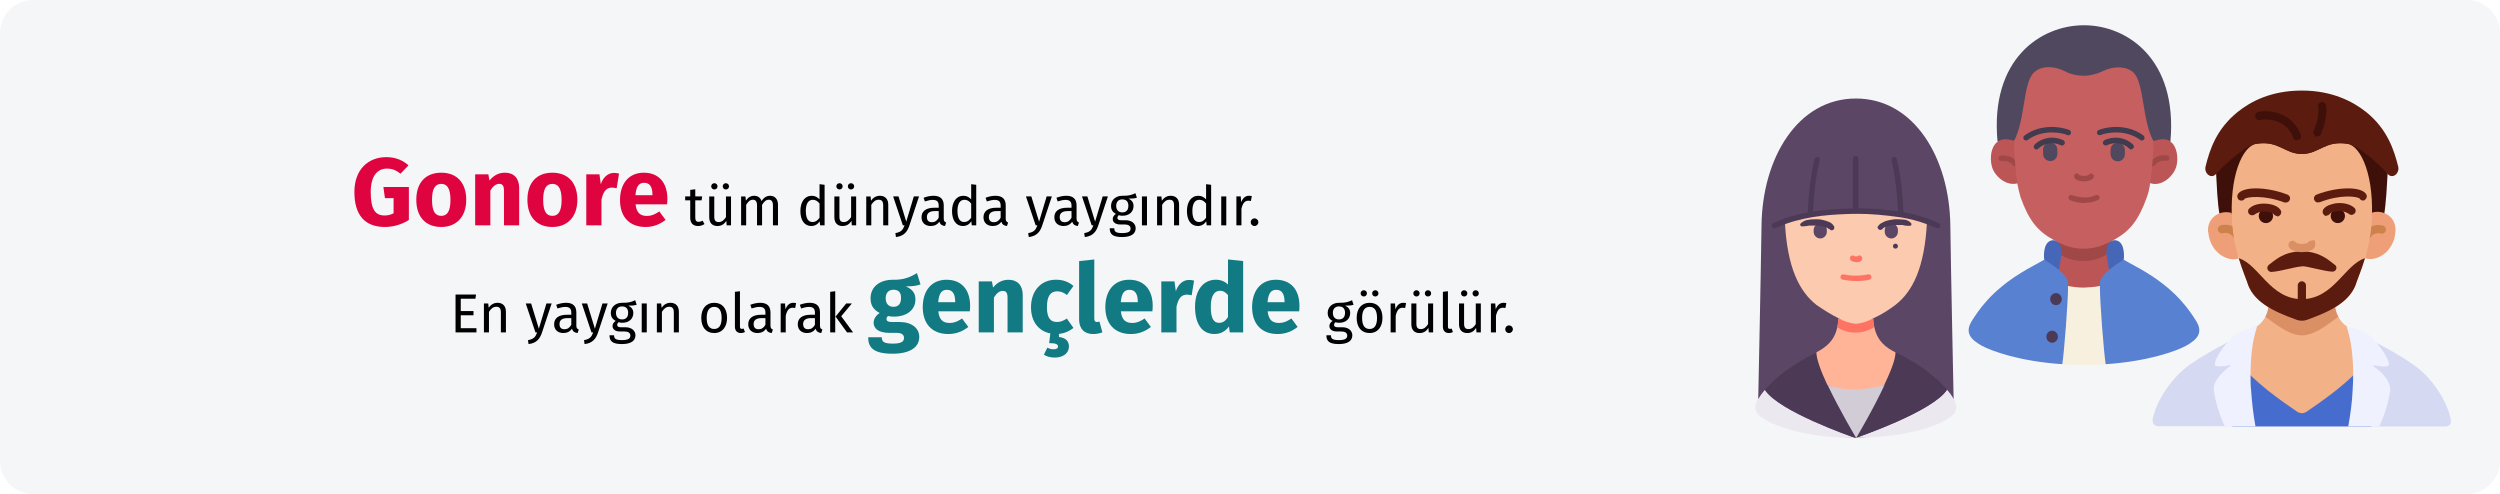 <?xml version="1.0" encoding="UTF-8"?>
<svg xmlns="http://www.w3.org/2000/svg" id="Ebene_1" version="1.1" viewBox="0 0 911 180">
  <defs>
    <style>
      .st0 {
        fill: #5c4666;
      }

      .st1 {
        fill: #f5f6f7;
        fill-rule: evenodd;
      }

      .st2 {
        fill: #5981d1;
      }

      .st3 {
        fill: #d6d9f2;
      }

      .st4 {
        fill: #466dce;
      }

      .st5 {
        fill: #ef9f78;
      }

      .st6 {
        fill: #f0f1ff;
      }

      .st7 {
        fill: #bc5555;
      }

      .st8 {
        fill: #c66060;
      }

      .st9 {
        fill: #5b1b0f;
      }

      .st10 {
        fill: #fccaaf;
      }

      .st11 {
        fill: #ebe8ef;
      }

      .st12 {
        fill: #4b3956;
      }

      .st13 {
        fill: #413b4f;
      }

      .st14 {
        fill: #ff7364;
      }

      .st15 {
        fill: #ffb497;
      }

      .st16 {
        fill: #f7f0df;
      }

      .st17 {
        fill: #df0440;
      }

      .st18 {
        fill: #cc824a;
      }

      .st19 {
        fill: #117a83;
      }

      .st20 {
        fill: #f2b186;
      }

      .st21 {
        fill: #50485e;
      }

      .st22 {
        fill: #4666b7;
      }

      .st23 {
        fill: #d2ccd6;
      }

      .st24 {
        fill: #a04747;
      }

      .st25 {
        fill: #3f100a;
      }

      .st26 {
        fill: #db8f65;
      }
    </style>
  </defs>
  <g id="Page-1">
    <g id="Illustrationen_Gürtelrose">
      <g id="gonorrhoe-haeufigkeit">
        <path id="Mask" class="st1" d="M12,0h887c6.6,0,12,5.4,12,12v156c0,6.6-5.4,12-12,12H12c-6.6,0-12-5.4-12-12V12C0,5.4,5.4,0,12,0Z"></path>
      </g>
    </g>
  </g>
  <g>
    <path class="st0" d="M710.7,82.1c-.3-24.4-13.1-46.2-34.4-46.2s-34.1,21.8-34.4,46.2c-.2,15.6-1.2,63.3-1.2,63.3h71.2s-1-47.6-1.2-63.3h0Z"></path>
    <path class="st0" d="M709.5,142c-2.8-3.3-7.3-7.5-14.9-11.6-1.3-.7-2.6-1.3-3.9-2-1.8-.9-3.5-2.1-4.9-3.5-6.3,0-12.6.2-18.9-.3-1.4,1.6-3.1,2.9-5.1,3.8-1.3.7-2.7,1.3-4,2-7.5,4.1-12.1,8.3-14.8,11.5h0c-1.1,1.3,15.6,17.6,33.2,17.6s34.2-16.3,33.2-17.5h.1Z"></path>
    <path class="st11" d="M711.9,145.3c2.4,3.9.2,6.1-3.3,8-3.6,2-14.6,6.2-32.2,6.2h0c.4-.2,27.9-9.5,33.1-17.5.9,1,1.7,2.1,2.4,3.3h0Z"></path>
    <path class="st11" d="M676.2,159.6h0c-17.6,0-28.6-4.2-32.2-6.2-3.5-1.9-5.8-4.1-3.3-8,.7-1.2,1.5-2.3,2.4-3.3h0c5,7.8,31.5,17,33.1,17.6h0v-.1Z"></path>
    <path class="st12" d="M676.3,159.6h0c-1.6-.6-28.1-9.7-33.1-17.6h0c2.8-3.3,7.4-7.5,14.8-11.5,1.3-.7,2.6-1.3,4-2,0,2.4,1.8,7,4,11.9,4.3,9.1,10.4,19.3,10.4,19.3h0l-.1-.1Z"></path>
    <path class="st12" d="M694.6,130.4c7.5,4.1,12.1,8.3,14.9,11.6-5.2,8-32.7,17.4-33.1,17.5.2-.4,6.2-10.4,10.3-19.3,2.3-4.9,4-9.4,4.1-11.8,1.3.7,2.6,1.3,3.9,2h-.1Z"></path>
    <path class="st15" d="M690.7,128.5c0,2.5-1.8,7-4.1,11.8,0,0-6.1,2.8-10.1,2.8s-7.6-1.6-10.6-2.8c-2.3-4.9-4-9.4-4-11.9,3.3-1.8,6.5-4,7.6-9.1.2-1.1.4-2.1.4-3.2,2.4,1.2,10.2,1.2,12.7,0,0,1.1.2,2.1.4,3.1,1.1,5.2,4.3,7.5,7.7,9.2h0v.1Z"></path>
    <path class="st14" d="M683,119.2c-4.1,2.6-9.4,2.7-13.5.1.2-1.1.4-2.1.4-3.2,2.4,1.2,10.2,1.2,12.7,0,0,1.1.2,2.1.4,3.1h0Z"></path>
    <path class="st10" d="M702.2,80.5c-.8,17.1-5.3,25.8-11.5,30.6-2.5,1.9-5.2,3.6-8.1,4.9-2,1.1-4.1,1.8-6.3,2-2.2-.2-4.4-.9-6.3-2-2.8-1.4-5.5-3.1-8.1-4.9-6.2-4.9-10.7-13.5-11.5-30.6,9-3.2,18-3.6,25.9-3.7h0c5.5,0,11,.4,16.4,1.3,3.2.5,6.4,1.4,9.4,2.4h.1Z"></path>
    <path class="st23" d="M676.3,142c-3.5,0-7-.5-10.3-1.7,4.3,9.1,10.4,19.3,10.4,19.3h0c.2-.4,6.2-10.4,10.3-19.3-3.4.9-6.9,1.5-10.4,1.7Z"></path>
    <path class="st0" d="M689.2,81.4h0c1.3,0,2.4,1.1,2.4,2.4v.7c0,1.3-1.1,2.4-2.4,2.4h0c-1.3,0-2.4-1.1-2.4-2.4v-.7c0-1.3,1.1-2.4,2.4-2.4Z"></path>
    <path class="st0" d="M663.3,86.9h0c-1.3,0-2.4-1.1-2.4-2.4v-.7c0-1.3,1.1-2.4,2.4-2.4h0c1.3,0,2.4,1.1,2.4,2.4v.7c0,1.3-1.1,2.4-2.4,2.4Z"></path>
    <circle class="st12" cx="690.7" cy="89.7" r=".9"></circle>
    <path class="st14" d="M676.3,95.5s-2.2,0-2.2-1.4c0-.6.4-1,1-1,.3,0,.6.1.8.3h1c.4-.4,1-.5,1.4,0,.2.2.3.5.3.8,0,1.4-2.2,1.4-2.2,1.4h0l-.1-.1Z"></path>
    <path class="st14" d="M676.3,102.4c-1.7,0-3.3-.2-4.9-.5-.5-.1-.9-.7-.7-1.2.1-.5.7-.9,1.2-.7h0c2.9.6,5.8.6,8.7,0,.5-.2,1.1.1,1.3.6s-.1,1.1-.6,1.3h0c-1.6.4-3.3.5-4.9.5h-.1Z"></path>
    <g>
      <path class="st12" d="M706,83.1h-.4c-1.2-.5-2.4-1-3.7-1.5-3-1.1-6.1-1.9-9.3-2.4-5.4-.8-10.8-1.3-16.3-1.3-8.2.2-16.9.6-25.6,3.7-1.3.5-2.5,1-3.7,1.5-.5.2-1.1,0-1.3-.5s0-1.1.5-1.3c1.2-.6,2.5-1.1,3.9-1.6,9-3.2,17.9-3.6,26.2-3.8h.1c5.5,0,11.1.4,16.6,1.3,3.3.6,6.5,1.4,9.6,2.5,1.3.5,2.6,1,3.9,1.6.5.2.7.8.5,1.3-.2.4-.5.6-.9.6h0l-.1-.1Z"></path>
      <path class="st12" d="M676.2,77.8c-.6,0-1-.5-1-1v-19c0-.6.4-1,1-1s1,.5,1,1v19c0,.6-.4,1-1,1Z"></path>
      <path class="st12" d="M692.7,79.1c-.5,0-1-.4-1-1,0-.1-.5-11.9-2.4-19.5-.2-.5.2-1.1.7-1.3s1.1.2,1.2.7h0c2,7.8,2.5,19.5,2.5,20,0,.6-.4,1-1,1.1h0Z"></path>
      <path class="st12" d="M659.7,79.1h0c-.6,0-1-.5-1-1.1,0-.5.5-12.1,2.5-20,.1-.5.7-.9,1.2-.8.5.1.9.7.7,1.2h0c-2,7.6-2.5,19.4-2.5,19.5,0,.5-.5,1-1,1l.1.2Z"></path>
      <path class="st12" d="M684.3,82.6c.3-.6.8-1.1,1.5-1.4.5-.3,1-.5,1.5-.7,1-.3,2.1-.5,3.1-.6,1,0,2.1,0,3.1.1,1.1,0,2.2.5,2.9,1.3.2.3.2.7-.1.9h0s-.2.1-.3.1h0c-.9,0-1.8,0-2.7-.3h-2.7c-.9,0-1.8.2-2.6.4l-.6.2c-.2,0-.4.2-.6.2-.3.1-.5.3-.7.5l-.2.2c-.4.4-1,.4-1.4,0-.3-.3-.4-.8-.2-1.2h0v.3Z"></path>
      <path class="st12" d="M666.5,83.5c-.2-.2-.5-.4-.7-.5-.2,0-.4-.1-.6-.2l-.6-.2c-.9-.2-1.7-.4-2.6-.4h-2.7c-.9.2-1.8.3-2.7.3h0c-.4,0-.6-.3-.6-.7,0-.1,0-.2.1-.3.8-.8,1.8-1.3,2.9-1.4,1-.2,2.1-.2,3.1-.2,1.1,0,2.1.2,3.1.5.5.2,1.1.4,1.6.6.6.3,1.1.8,1.5,1.4.3.5.1,1.1-.3,1.4-.4.2-.9.2-1.2-.2l-.2-.2-.1.1Z"></path>
    </g>
  </g>
  <g>
    <path class="st21" d="M759.4,9.2c15.7,0,34.2,12.3,31.5,42.4h-63c-2.8-30.2,15.8-42.4,31.5-42.4h0Z"></path>
    <path class="st7" d="M735.3,66.8h-.1c-4.2,1.2-8.6-2.8-9.4-6.3-.7-2.9-.4-7.1,2.2-8.9,1.4-1,3.4-1.2,6.2-.2,4.2,1.6,7.3,10.1,1.2,15.4h-.1Z"></path>
    <path class="st7" d="M790.9,51.6c2.5,1.8,2.9,6,2.2,8.9-.9,3.5-5.2,7.6-9.4,6.3h-.1c-4.3-4-4.7-11.8,1.2-15.4,2.8-1,4.8-.8,6.2.2h-.1Z"></path>
    <path class="st24" d="M734.3,60.6c-.3,0-.6-.2-.8-.4-1.4-1.9-4-1.5-4.1-1.5-.5,0-1.1-.3-1.2-.8s.3-1.1.8-1.2c.2,0,3.9-.6,6,2.4.3.5.2,1.1-.2,1.4-.2.1-.4.2-.6.2h0l.1-.1Z"></path>
    <path class="st24" d="M784.5,60.6c-.6,0-1-.5-1-1,0-.2,0-.4.2-.6,2.1-3,5.8-2.4,6-2.4.5,0,.9.6.8,1.2,0,.6-.6.9-1.1.8-.1,0-2.7-.4-4.1,1.5-.2.3-.5.4-.8.4v.1Z"></path>
    <path class="st7" d="M769.9,87.7c-.5-.6-20.4.3-21,0-.6,4.2-1.3,8.4-2.3,12.6,1.7,2.4,4.2,4.3,7,5.2,1.5.5,10.1.5,11.6,0,2.8-1,5.3-2.8,7-5.2-.3-1.1-2-9-2.3-12.6Z"></path>
    <path class="st16" d="M770.4,101.4c-1.9.4-3.1,1.3-5.2,2.8-1.9.4-3.8.5-5.8.6-1.9,0-3.9-.2-5.8-.6-1.8-1.1-3.7-2.1-5.7-2.8-1.4-.3-23.2,22-23.2,22,3.5,1.9,11.4,8.3,26.8,9.3,2.5.2,5.1.3,7.9.3h0c2.7,0,5.4,0,7.9-.3,15.5-1,23.3-7.3,26.8-9.3,0,0-22.3-22.3-23.7-22h0Z"></path>
    <path class="st24" d="M768.7,89.8v-3.9h-18.6v3.5c0,.9-.1,1.8-.3,2.7,2.7,2,6.1,3.1,9.4,3,3.5,0,6.9-1.1,9.7-3.2-.1-.7-.2-1.4-.2-2.1h0Z"></path>
    <path class="st2" d="M753.6,103c-.1-1.5-1.6-3.2-3.4-4.7v-.3c.1-1.4-1.9-2.9-3.2-3.3-.7-.2-1.5-.2-2.2,0-2,1.2-5.6,3-8.3,4.7-11.1,6.8-15.6,13.8-18,17.6-2.7,4.4-.2,6.8,3.7,9,3.5,1.9,13.8,5.7,29.3,6.7.7-4.6,2.1-22.4,2.1-28.4v-1.3Z"></path>
    <path class="st2" d="M765.2,103c.1-1.5,1.6-3.2,3.4-4.7v-.3c-.1-1.4,1.9-2.9,3.2-3.3.7-.2,1.5-.2,2.2,0,2,1.2,5.6,3,8.3,4.7,11.1,6.8,15.6,13.8,18,17.6,2.7,4.4.2,6.8-3.7,9-3.5,1.9-13.8,5.7-29.3,6.7-.7-4.6-2.1-22.4-2.1-28.4v-1.2h0v-.1Z"></path>
    <path class="st22" d="M751.1,93.3c-.2,1.7-.5,3.4-.9,5h0c-1.7-1.4-3.5-2.6-5.3-3.7,0,0-.8-6.2,2.7-7,.7-.2,1.4,0,2,.4,1.7,1.1,1.7,3.6,1.6,5.2h0l-.1.1Z"></path>
    <path class="st22" d="M767.7,93.3c.2,1.7.5,3.4.9,5h0c1.7-1.4,3.5-2.6,5.3-3.7,0,0,.8-6.2-2.7-7-.7-.2-1.4,0-2,.4-1.7,1.1-1.7,3.6-1.6,5.2h0l.1.1Z"></path>
    <path class="st8" d="M759.4,27.6c2.3,0,4.6-.6,6.7-1.6,4-2,8.6-2,11.3.4,4,3.8,3.1,17.2,7.3,25,0,5.1-.5,10.3-1.2,15.4-.2,1.7-.6,3.5-1.2,5.1-3,8.4-6.2,12.3-11.8,15.4-.2.1-1.9,1-2.6,1.3-5.4,2.7-11.8,2.7-17.2,0-.7-.3-2.4-1.2-2.6-1.3-5.6-3.1-8.8-7-11.8-15.4-.5-1.7-.9-3.4-1.2-5.1-.7-5.1-1.1-10.2-1.2-15.4,4.2-7.8,3.2-21.2,7.3-25,2.6-2.5,7.3-2.5,11.3-.4,2.1,1.1,4.4,1.6,6.7,1.6h.2Z"></path>
    <path class="st21" d="M747.1,58.7h0c-1.4,0-2.6-1.2-2.6-2.6v-1.6c0-1.4,1.1-2.6,2.6-2.6h0c1.4,0,2.6,1.2,2.6,2.6v1.6c0,1.4-1.1,2.6-2.6,2.6Z"></path>
    <path class="st21" d="M771.7,52h0c1.4,0,2.6,1.2,2.6,2.6v1.6c0,1.4-1.1,2.6-2.6,2.6h0c-1.4,0-2.6-1.2-2.6-2.6v-1.6c0-1.4,1.1-2.6,2.6-2.6Z"></path>
    <path class="st24" d="M759.4,66.1s-3.6,0-3.6-1.9c0-.6.4-1,1-1,.4,0,.7.2.9.6.5.2,1.1.3,1.7.3s1.1-.1,1.7-.3c.2-.5.9-.7,1.3-.5.3.2.6.5.6.9,0,1.8-3.5,1.9-3.6,1.9h0Z"></path>
    <g>
      <path class="st13" d="M742.1,54.5c-.6,0-1-.5-1-1,0-.3.1-.6.3-.8,2.8-2.7,7-3.3,10.5-1.6.5.3.7.9.4,1.4s-.9.7-1.4.4h0c-2.7-1.3-6-.8-8.2,1.3-.2.2-.4.3-.7.3h.1Z"></path>
      <path class="st13" d="M738.3,51.2c-.6,0-1-.5-1-1,0-.3.1-.6.4-.8,6.3-4.7,14.1-3,16.4-2,.5.2.7.8.5,1.3s-.8.8-1.3.5c-1.6-.7-8.7-2.4-14.4,1.8-.2.1-.4.2-.6.2h0Z"></path>
      <path class="st13" d="M776.7,54.5c-.2,0-.5,0-.7-.3-2.2-2.1-5.5-2.6-8.2-1.3-.5.3-1.1,0-1.4-.4-.3-.5,0-1.1.4-1.4h0c3.5-1.7,7.7-1.1,10.5,1.6.4.4.4,1,0,1.4-.2.2-.5.3-.7.3l.1.1Z"></path>
      <path class="st13" d="M780.5,51.2c-.2,0-.4,0-.6-.2-5.7-4.2-12.8-2.5-14.4-1.8-.5.2-1.1,0-1.3-.5s0-1.1.5-1.3c2.2-1,10.1-2.7,16.4,2,.4.3.5,1,.2,1.4-.2.3-.5.4-.8.4h0Z"></path>
    </g>
    <path class="st24" d="M759.7,74c-1.8,0-3.6-.4-5.3-1-.5-.2-.8-.8-.6-1.3s.7-.8,1.3-.6h0c3.3,1.1,6.1,1.2,8.6,0,.5-.2,1.1,0,1.3.5s0,1.1-.5,1.3c-1.5.7-3.1,1-4.8,1v.1Z"></path>
    <ellipse class="st12" cx="749.2" cy="109" rx="2.1" ry="2.2"></ellipse>
    <path class="st12" d="M745.7,122.7c0,1.2,1,2.2,2.1,2.2s2.1-1,2.1-2.2-1-2.2-2.1-2.2c-1.2,0-2.1,1-2.1,2.2Z"></path>
  </g>
  <g>
    <path class="st20" d="M884.8,154.4h-91.9c-6.2,0-6.6-5.9-5.8-7.6,2.7-5.2,6.6-9.7,11.3-13.1,8.9-6.1,19.1-11.4,24.1-14.8,1.1-.8,2-1.8,2.7-2.9.1-.2.2-.4.4-.6.7-1.3,1.1-2.8,1.2-4.3h24.1c.1,1.5.5,3,1.2,4.3.1.2.2.4.3.6.7,1.2,1.6,2.1,2.7,2.9,5,3.4,15.2,8.7,24.1,14.8,4.7,3.4,8.6,7.9,11.3,13.1,2.3,4.3-.9,7.6-5.8,7.6h.1Z"></path>
    <path class="st3" d="M820.6,121.7c-3.8,14.9.5,33.6.5,33.6h-34.7c-1.1,0-2-.9-2-2v-.3c1.2-6.8,7-15.6,13.9-20.4,4.2-2.8,8.5-5.3,12.9-7.6,3-1.6,5.8-3,8.1-4.3,1-.5,1.5,0,1.3,1h0Z"></path>
    <path class="st3" d="M891.2,155.4h-34.7s3.8-16.8,1-31.3c-.4-2.3.8-3.3,2.8-2.2,1.8,1,3.9,2,6,3.2,4.4,2.3,8.8,4.8,12.9,7.6,6.9,4.7,12.7,13.5,13.9,20.4.2,1.1-.5,2.1-1.6,2.3h-.3Z"></path>
    <path class="st25" d="M807.5,62.4c.3,5,.5,11.9,1.4,16.2h59.8c.8-4.3,1.1-11.2,1.4-16.2-21.8-26.2-42.6-25.1-62.6,0h0Z"></path>
    <path class="st5" d="M804.7,84.6c.6,7.4,7,11,11.1,9.6l-2.6-16.6c-4.1-1.2-9,1.5-8.6,7h.1Z"></path>
    <path class="st5" d="M864.4,77.5l-2.6,16.6c4.2,1.4,10.5-2.2,11.1-9.6.5-5.5-4.5-8.3-8.6-7h.1Z"></path>
    <path class="st18" d="M815,87.1c-.5,0-.9-.2-1.2-.7-.8-1.3-2.4-1.8-3.8-1.4-.8.2-1.6-.3-1.8-1.1-.2-.8.3-1.6,1.1-1.8,2.6-.7,5.4.3,6.9,2.6.5.7.3,1.6-.4,2.1-.2.2-.5.3-.8.3h0Z"></path>
    <path class="st18" d="M862.6,87.1c-.8,0-1.5-.7-1.5-1.5,0-.3,0-.6.3-.8,1.5-2.3,4.3-3.3,6.9-2.6.8.2,1.3,1,1.1,1.8s-1,1.3-1.8,1.1c-1.4-.4-3,.1-3.8,1.4-.3.4-.7.7-1.2.7v-.1Z"></path>
    <path class="st20" d="M864.2,81.4c-.3,4.3-1.1,8.6-2.4,12.7-1.4,4.6-2.8,7.8-3,8.5-2,7.2-9.4,10.8-18,13.9-1.3.5-2.7.5-4,0-8.7-3.1-16-6.7-18-13.9-.2-.7-1.6-3.9-3-8.5-1.3-4.1-2.1-8.4-2.4-12.7-1.2-17.2,3.8-28.2,8.8-29,8.3-1.3,10.3,3.7,16.6,3.7s8.4-5,16.6-3.7c5,.8,10,11.9,8.8,29h0Z"></path>
    <path class="st26" d="M852.1,115.4c-3.8,2.8-8.7,6.8-13.3,6.8s-9.5-4-13.3-6.8c.7-1.3,1.1-2.8,1.2-4.3h24.1c.1,1.5.5,3,1.2,4.3h.1Z"></path>
    <path class="st9" d="M838.8,97c2.2,0,7.7,1.8,11.1,2,.8,0,1.4-.5,1.5-1.3,0-.5-.2-1-.6-1.2-1.8-1.3-5.2-4.9-12-4.9s-10.2,3.6-12,4.9c-.6.4-.8,1.3-.3,2,.3.4.8.6,1.2.6,3.4-.2,8.9-2,11.1-2v-.1Z"></path>
    <path class="st9" d="M844.7,73.8c-.8,0-1.5-.7-1.5-1.5,0-.6.4-1.2,1-1.4,7.8-3,16.6-3,18.1,0,.4.7,0,1.6-.6,2-.7.4-1.5.1-1.9-.6-.9-.7-6.8-1.6-14.5,1.4h-.5l-.1.1Z"></path>
    <circle class="st25" cx="851.9" cy="78.7" r="2.6"></circle>
    <path class="st9" d="M847.8,78.7c-.3,0-.6,0-.8-.3-.7-.5-.8-1.4-.4-2.1h0c1.1-1.6,3.5-2,4.5-2.2,2.1-.3,5,0,6.8,1.6.6.5.7,1.5.1,2.1s-1.5.7-2.1.1c-1.3-.8-2.9-1.2-4.4-.9-.9,0-1.8.3-2.5.9-.3.4-.7.7-1.2.6h0v.2Z"></path>
    <path class="st9" d="M833,73.8h-.5c-7.7-2.9-13.6-2-14.5-1.4-.4.7-1.3.9-2,.5s-.9-1.3-.6-2c1.5-3,10.3-3,18.1,0,.8.3,1.2,1.1.9,1.9-.2.6-.8,1-1.4,1h0Z"></path>
    <circle class="st25" cx="825.7" cy="78.7" r="2.6"></circle>
    <path class="st9" d="M829.8,78.7c-.5,0-.9-.2-1.2-.6-.7-.6-1.6-.9-2.5-.9-1.5-.3-3.1,0-4.4.9-.6.5-1.5.5-2.1-.1s-.5-1.6.1-2.1c1.7-1.6,4.6-1.9,6.8-1.6,1,.1,3.5.6,4.5,2.2.5.7.3,1.6-.4,2.1h0c-.2.2-.5.3-.8.3h0v-.2Z"></path>
    <path class="st26" d="M842.2,87.7c-.5,0-1,.3-1.3.8-.7.3-1.4.4-2.1.4s-1.4-.2-2.1-.4c-.4-.7-1.3-1-2-.6-.5.3-.8.8-.8,1.3,0,2.6,4.8,2.7,4.9,2.7s4.9-.1,4.9-2.7-.7-1.5-1.5-1.5h0Z"></path>
    <path class="st9" d="M870.1,63.4c-2.6-3-10.9-10.7-14.7-11-8.3-1.3-10.3,3.7-16.6,3.7s-8.4-5-16.6-3.7c-3.8.4-12.1,8-14.7,11-1.7,2-4.4-.2-3.8-2.7,1.5-6.1,3.9-13.6,11.7-19.9,4.7-3.8,12.2-7.8,23.4-7.8s18.7,4.1,23.4,7.8c7.8,6.3,10.2,13.9,11.7,19.9.6,2.5-2.1,4.7-3.8,2.7h0Z"></path>
    <path class="st4" d="M864.1,128.6v26.8h-50.6v-26.8c1.8,3,4,5.8,6.6,8.2,2,1.9,4.1,3.7,6.2,5.4,4.4,3.5,8.7,6.4,10.9,7.9,1,.6,2.2.6,3.2,0,2.2-1.5,6.5-4.4,10.9-7.9,2.1-1.7,4.3-3.5,6.2-5.4,2.6-2.4,4.8-5.1,6.6-8.2h0Z"></path>
    <path class="st6" d="M820.3,142.2c.3,4.4.8,8.8,1.6,13.2h-11.2c-1.9-4.2-3.3-8.6-4-13.2v-.5c-.2-1.9,1.8-5.3,6-8.3,0,0,.1-.2,0-.3,0,0-.1-.1-.2,0-1.8.3-5.4.9-5.4-.3,0-1.4,1.2-4,4.2-7.6.5-.6,1-1.2,1.6-1.9,2-2.2,5.9-3.5,9.6-4.3-1.9,5.5-2.4,11.9-2.4,17.8,0,1.9,0,3.7.2,5.4h0Z"></path>
    <path class="st6" d="M871,141.7v.5c-.7,4.6-2,9-4,13.2h-11.3c.8-4.4,1.4-8.8,1.6-13.2.1-1.7.2-3.6.2-5.4,0-5.9-.5-12.3-2.4-17.8,3.7.8,7.6,2.1,9.6,4.3.6.7,1.1,1.3,1.6,1.9,2.9,3.7,4.2,6.2,4.2,7.6,0,1.2-3.6.7-5.4.3-.1,0-.2,0-.2.2v.2c4.3,2.9,6.2,6.3,6,8.3h0l.1-.1Z"></path>
    <path class="st9" d="M861.8,94.1c-1.4,4.6-2.8,7.8-3,8.5-2,7.2-9.4,10.8-18,13.9-1.3.5-2.7.5-4,0-8.7-3.1-16-6.7-18-13.9-.2-.7-1.6-3.9-3-8.5,7.3,2.2,11.4,14.9,23,14.9s15.7-12.7,23-14.9Z"></path>
    <path class="st9" d="M838.8,110.5c-.8,0-1.5-.7-1.5-1.5v-5c0-.8.7-1.5,1.5-1.5s1.5.7,1.5,1.5v5c0,.8-.7,1.5-1.5,1.5Z"></path>
    <g>
      <path class="st25" d="M844.5,49.8c-.8,0-1.5-.7-1.5-1.5,0-.2,0-.4.1-.6,2.4-5.8,1.6-8.6,1.6-8.6-.2-.8.2-1.6,1-1.9.8-.2,1.6.2,1.8.9.1.4,1.1,3.8-1.7,10.7-.2.6-.8.9-1.4.9h0l.1.1Z"></path>
      <path class="st25" d="M837.1,51.2c-.6,0-1.2-.4-1.4-1-2.6-6.9-9.8-7-12.1-6.5-.8.2-1.6-.3-1.8-1.1s.3-1.6,1.1-1.8h0c4.4-1,12.5.4,15.5,8.3.3.8,0,1.6-.9,1.9h-.5l.1.2Z"></path>
    </g>
  </g>
  <g>
    <path class="st17" d="M148.86,60.24l-2.91,3.05c-1.65-1.26-2.98-1.85-4.94-1.85-3.4,0-5.92,2.52-5.92,8.54,0,6.37,1.68,8.54,5.04,8.54,1.19,0,2.28-.25,3.29-.81v-5.5h-3.15l-.56-4.06h9.28v12.01c-2.52,1.61-5.67,2.55-8.72,2.55-7.42,0-11.13-4.45-11.13-12.74s5.11-12.71,11.62-12.71c3.54,0,6.09,1.23,8.09,2.98Z"></path>
    <path class="st17" d="M169.9,72.84c0,5.95-3.43,9.87-9.1,9.87s-9.1-3.64-9.1-9.91,3.43-9.87,9.1-9.87,9.1,3.64,9.1,9.91ZM157.43,72.81c0,4.13,1.12,5.85,3.36,5.85s3.36-1.79,3.36-5.81-1.12-5.85-3.36-5.85-3.36,1.79-3.36,5.81Z"></path>
    <path class="st17" d="M189.18,68.54v13.58h-5.53v-12.64c0-1.96-.67-2.49-1.75-2.49-1.22,0-2.27.88-3.22,2.42v12.71h-5.53v-18.59h4.8l.42,2.24c1.54-1.86,3.33-2.84,5.67-2.84,3.22,0,5.15,2.07,5.15,5.6Z"></path>
    <path class="st17" d="M210.39,72.84c0,5.95-3.43,9.87-9.1,9.87s-9.1-3.64-9.1-9.91,3.43-9.87,9.1-9.87,9.1,3.64,9.1,9.91ZM197.93,72.81c0,4.13,1.12,5.85,3.36,5.85s3.36-1.79,3.36-5.81-1.12-5.85-3.36-5.85-3.36,1.79-3.36,5.81Z"></path>
    <path class="st17" d="M225.58,63.25l-.88,5.36c-.59-.14-1.08-.25-1.68-.25-2.28,0-3.22,1.65-3.85,4.41v9.35h-5.53v-18.59h4.8l.49,3.61c.84-2.59,2.66-4.13,4.79-4.13.7,0,1.23.07,1.86.24Z"></path>
    <path class="st17" d="M243.08,74.45h-11.48c.35,3.33,1.92,4.24,4.2,4.24,1.5,0,2.83-.53,4.45-1.65l2.28,3.08c-1.86,1.47-4.24,2.59-7.25,2.59-6.2,0-9.35-3.99-9.35-9.8s3.04-9.98,8.68-9.98c5.32,0,8.58,3.5,8.58,9.52,0,.6-.04,1.44-.11,2ZM237.76,70.88c-.04-2.52-.8-4.27-3.01-4.27-1.86,0-2.91,1.16-3.19,4.52h6.2v-.25Z"></path>
    <path d="M256.72,81.64c-.7.48-1.46.72-2.36.72-1.78,0-2.84-1.04-2.84-3v-6.36h-1.84v-1.42h1.84v-2.38l1.84-.22v2.6h2.5l-.2,1.42h-2.3v6.28c0,1.06.34,1.56,1.26,1.56.46,0,.88-.14,1.4-.42l.7,1.22Z"></path>
    <path d="M266.38,82.12h-1.58l-.14-1.64c-.8,1.28-1.78,1.88-3.28,1.88-1.84,0-2.94-1.16-2.94-3.22v-7.56h1.84v7.36c0,1.44.48,1.98,1.62,1.98s2-.76,2.64-1.82v-7.52h1.84v10.54ZM261.46,67.9c0,.64-.5,1.14-1.14,1.14s-1.16-.5-1.16-1.14.5-1.14,1.16-1.14,1.14.5,1.14,1.14ZM265.66,67.9c0,.64-.5,1.14-1.16,1.14s-1.14-.5-1.14-1.14.5-1.14,1.14-1.14,1.16.5,1.16,1.14Z"></path>
    <path d="M283.5,74.56v7.56h-1.84v-7.3c0-1.58-.68-2.04-1.48-2.04-1.14,0-1.76.74-2.48,1.86v7.48h-1.84v-7.3c0-1.58-.68-2.04-1.48-2.04-1.14,0-1.78.74-2.48,1.86v7.48h-1.84v-10.54h1.58l.16,1.54c.7-1.06,1.66-1.78,3.04-1.78,1.3,0,2.26.7,2.66,1.9.76-1.14,1.72-1.9,3.14-1.9,1.72,0,2.86,1.24,2.86,3.22Z"></path>
    <path d="M300.48,67.34v14.78h-1.62l-.18-1.46c-.68,1.06-1.74,1.7-3.04,1.7-2.56,0-3.98-2.18-3.98-5.46s1.56-5.56,4.14-5.56c1.24,0,2.14.56,2.84,1.3v-5.52l1.84.22ZM298.64,79.34v-5.16c-.66-.84-1.4-1.38-2.44-1.38-1.58,0-2.56,1.32-2.56,4.06s.88,4.04,2.4,4.04c1.18,0,1.9-.58,2.6-1.56Z"></path>
    <path d="M311.98,82.12h-1.58l-.14-1.64c-.8,1.28-1.78,1.88-3.28,1.88-1.84,0-2.94-1.16-2.94-3.22v-7.56h1.84v7.36c0,1.44.48,1.98,1.62,1.98s2-.76,2.64-1.82v-7.52h1.84v10.54ZM307.06,67.9c0,.64-.5,1.14-1.14,1.14s-1.16-.5-1.16-1.14.5-1.14,1.16-1.14,1.14.5,1.14,1.14ZM311.26,67.9c0,.64-.5,1.14-1.16,1.14s-1.14-.5-1.14-1.14.5-1.14,1.14-1.14,1.16.5,1.16,1.14Z"></path>
    <path d="M323.68,74.56v7.56h-1.84v-7.3c0-1.58-.64-2.04-1.66-2.04-1.18,0-1.98.74-2.68,1.86v7.48h-1.84v-10.54h1.58l.16,1.56c.72-1.08,1.84-1.8,3.22-1.8,1.94,0,3.06,1.22,3.06,3.22Z"></path>
    <path d="M331.38,82.18c-.74,2.24-1.98,3.88-4.9,4.2l-.2-1.44c2.14-.36,2.74-1.18,3.34-2.82h-.62l-3.54-10.54h1.96l2.82,9.2,2.76-9.2h1.9l-3.52,10.6Z"></path>
    <path d="M344.78,81.08l-.42,1.28c-1.06-.12-1.74-.54-2.06-1.58-.74,1.1-1.86,1.58-3.14,1.58-2.1,0-3.36-1.3-3.36-3.18,0-2.26,1.7-3.48,4.64-3.48h1.62v-.78c0-1.52-.74-2.08-2.2-2.08-.78,0-1.76.2-2.84.56l-.46-1.34c1.3-.48,2.46-.72,3.64-.72,2.54,0,3.7,1.3,3.7,3.5v4.82c0,.92.34,1.22.88,1.42ZM342.06,79.34v-2.42h-1.38c-1.94,0-2.92.72-2.92,2.16,0,1.24.62,1.9,1.82,1.9,1.08,0,1.88-.54,2.48-1.64Z"></path>
    <path d="M355.74,67.34v14.78h-1.62l-.18-1.46c-.68,1.06-1.74,1.7-3.04,1.7-2.56,0-3.98-2.18-3.98-5.46s1.56-5.56,4.14-5.56c1.24,0,2.14.56,2.84,1.3v-5.52l1.84.22ZM353.9,79.34v-5.16c-.66-.84-1.4-1.38-2.44-1.38-1.58,0-2.56,1.32-2.56,4.06s.88,4.04,2.4,4.04c1.18,0,1.9-.58,2.6-1.56Z"></path>
    <path d="M367.36,81.08l-.42,1.28c-1.06-.12-1.74-.54-2.06-1.58-.74,1.1-1.86,1.58-3.14,1.58-2.1,0-3.36-1.3-3.36-3.18,0-2.26,1.7-3.48,4.64-3.48h1.62v-.78c0-1.52-.74-2.08-2.2-2.08-.78,0-1.76.2-2.84.56l-.46-1.34c1.3-.48,2.46-.72,3.64-.72,2.54,0,3.7,1.3,3.7,3.5v4.82c0,.92.34,1.22.88,1.42ZM364.64,79.34v-2.42h-1.38c-1.94,0-2.92.72-2.92,2.16,0,1.24.62,1.9,1.82,1.9,1.08,0,1.88-.54,2.48-1.64Z"></path>
    <path d="M379.78,82.18c-.74,2.24-1.98,3.88-4.9,4.2l-.2-1.44c2.14-.36,2.74-1.18,3.34-2.82h-.62l-3.54-10.54h1.96l2.82,9.2,2.76-9.2h1.9l-3.52,10.6Z"></path>
    <path d="M393.18,81.08l-.42,1.28c-1.06-.12-1.74-.54-2.06-1.58-.74,1.1-1.86,1.58-3.14,1.58-2.1,0-3.36-1.3-3.36-3.18,0-2.26,1.7-3.48,4.64-3.48h1.62v-.78c0-1.52-.74-2.08-2.2-2.08-.78,0-1.76.2-2.84.56l-.46-1.34c1.3-.48,2.46-.72,3.64-.72,2.54,0,3.7,1.3,3.7,3.5v4.82c0,.92.34,1.22.88,1.42ZM390.46,79.34v-2.42h-1.38c-1.94,0-2.92.72-2.92,2.16,0,1.24.62,1.9,1.82,1.9,1.08,0,1.88-.54,2.48-1.64Z"></path>
    <path d="M400.2,82.18c-.74,2.24-1.98,3.88-4.9,4.2l-.2-1.44c2.14-.36,2.74-1.18,3.34-2.82h-.62l-3.54-10.54h1.96l2.82,9.2,2.76-9.2h1.9l-3.52,10.6Z"></path>
    <path d="M414.28,72.06c-.88.28-1.88.32-3.08.32,1.24.56,1.86,1.44,1.86,2.66,0,2.08-1.5,3.58-4.02,3.58-.48,0-.9-.06-1.34-.2-.3.22-.52.6-.52.98,0,.48.3.86,1.38.86h1.68c2.16,0,3.6,1.24,3.6,2.92,0,2.04-1.68,3.2-4.94,3.2-3.44,0-4.52-1.06-4.52-3.2h1.66c0,1.2.54,1.76,2.86,1.76s3.08-.58,3.08-1.64c0-1-.8-1.5-2.12-1.5h-1.66c-1.88,0-2.72-.94-2.72-2,0-.68.4-1.36,1.16-1.86-1.22-.64-1.78-1.56-1.78-2.92,0-2.16,1.74-3.68,4.06-3.68,2.62.06,3.58-.38,4.82-.94l.54,1.66ZM406.74,75.02c0,1.4.78,2.38,2.22,2.38s2.22-.88,2.22-2.4-.76-2.34-2.26-2.34c-1.42,0-2.18.98-2.18,2.36Z"></path>
    <path d="M417.96,82.12h-1.84v-10.54h1.84v10.54Z"></path>
    <path d="M429.66,74.56v7.56h-1.84v-7.3c0-1.58-.64-2.04-1.66-2.04-1.18,0-1.98.74-2.68,1.86v7.48h-1.84v-10.54h1.58l.16,1.56c.72-1.08,1.84-1.8,3.22-1.8,1.94,0,3.06,1.22,3.06,3.22Z"></path>
    <path d="M441.34,67.34v14.78h-1.62l-.18-1.46c-.68,1.06-1.74,1.7-3.04,1.7-2.56,0-3.98-2.18-3.98-5.46s1.56-5.56,4.14-5.56c1.24,0,2.14.56,2.84,1.3v-5.52l1.84.22ZM439.5,79.34v-5.16c-.66-.84-1.4-1.38-2.44-1.38-1.58,0-2.56,1.32-2.56,4.06s.88,4.04,2.4,4.04c1.18,0,1.9-.58,2.6-1.56Z"></path>
    <path d="M446.86,82.12h-1.84v-10.54h1.84v10.54Z"></path>
    <path d="M456.16,71.46l-.34,1.8c-.32-.08-.54-.12-.92-.12-1.32,0-2.08.94-2.52,2.96v6.02h-1.84v-10.54h1.58l.18,2.14c.56-1.58,1.54-2.38,2.82-2.38.34,0,.72.04,1.04.12Z"></path>
    <path d="M458.54,80.96c0,.78-.6,1.4-1.4,1.4s-1.38-.62-1.38-1.4.6-1.38,1.38-1.38,1.4.62,1.4,1.38Z"></path>
    <path d="M173.24,108.86h-5.34v4.5h4.64v1.52h-4.64v4.72h5.72v1.52h-7.62v-13.78h7.46l-.22,1.52Z"></path>
    <path d="M184.36,113.56v7.56h-1.84v-7.3c0-1.58-.64-2.04-1.66-2.04-1.18,0-1.98.74-2.68,1.86v7.48h-1.84v-10.54h1.58l.16,1.56c.72-1.08,1.84-1.8,3.22-1.8,1.94,0,3.06,1.22,3.06,3.22Z"></path>
    <path d="M197.5,121.18c-.74,2.24-1.98,3.88-4.9,4.2l-.2-1.44c2.14-.36,2.74-1.18,3.34-2.82h-.62l-3.54-10.54h1.96l2.82,9.2,2.76-9.2h1.9l-3.52,10.6Z"></path>
    <path d="M210.9,120.08l-.42,1.28c-1.06-.12-1.74-.54-2.06-1.58-.74,1.1-1.86,1.58-3.14,1.58-2.1,0-3.36-1.3-3.36-3.18,0-2.26,1.7-3.48,4.64-3.48h1.62v-.78c0-1.52-.74-2.08-2.2-2.08-.78,0-1.76.2-2.84.56l-.46-1.34c1.3-.48,2.46-.72,3.64-.72,2.54,0,3.7,1.3,3.7,3.5v4.82c0,.92.34,1.22.88,1.42ZM208.18,118.34v-2.42h-1.38c-1.94,0-2.92.72-2.92,2.16,0,1.24.62,1.9,1.82,1.9,1.08,0,1.88-.54,2.48-1.64Z"></path>
    <path d="M217.92,121.18c-.74,2.24-1.98,3.88-4.9,4.2l-.2-1.44c2.14-.36,2.74-1.18,3.34-2.82h-.62l-3.54-10.54h1.96l2.82,9.2,2.76-9.2h1.9l-3.52,10.6Z"></path>
    <path d="M232,111.06c-.88.28-1.88.32-3.08.32,1.24.56,1.86,1.44,1.86,2.66,0,2.08-1.5,3.58-4.02,3.58-.48,0-.9-.06-1.34-.2-.3.22-.52.6-.52.98,0,.48.3.86,1.38.86h1.68c2.16,0,3.6,1.24,3.6,2.92,0,2.04-1.68,3.2-4.94,3.2-3.44,0-4.52-1.06-4.52-3.2h1.66c0,1.2.54,1.76,2.86,1.76s3.08-.58,3.08-1.64c0-1-.8-1.5-2.12-1.5h-1.66c-1.88,0-2.72-.94-2.72-2,0-.68.4-1.36,1.16-1.86-1.22-.64-1.78-1.56-1.78-2.92,0-2.16,1.74-3.68,4.06-3.68,2.62.06,3.58-.38,4.82-.94l.54,1.66ZM224.46,114.02c0,1.4.78,2.38,2.22,2.38s2.22-.88,2.22-2.4-.76-2.34-2.26-2.34c-1.42,0-2.18.98-2.18,2.36Z"></path>
    <path d="M235.68,121.12h-1.84v-10.54h1.84v10.54Z"></path>
    <path d="M247.38,113.56v7.56h-1.84v-7.3c0-1.58-.64-2.04-1.66-2.04-1.18,0-1.98.74-2.68,1.86v7.48h-1.84v-10.54h1.58l.16,1.56c.72-1.08,1.84-1.8,3.22-1.8,1.94,0,3.06,1.22,3.06,3.22Z"></path>
    <path d="M264.94,115.84c0,3.26-1.72,5.52-4.7,5.52s-4.7-2.16-4.7-5.5,1.72-5.52,4.72-5.52,4.68,2.16,4.68,5.5ZM257.52,115.86c0,2.74.96,4.02,2.72,4.02s2.72-1.28,2.72-4.04-.96-4.02-2.7-4.02-2.74,1.28-2.74,4.04Z"></path>
    <path d="M267.8,119.04v-12.7l1.84-.22v12.88c0,.56.18.84.66.84.26,0,.48-.04.68-.12l.48,1.28c-.4.22-.92.36-1.46.36-1.34,0-2.2-.82-2.2-2.32Z"></path>
    <path d="M281.64,120.08l-.42,1.28c-1.06-.12-1.74-.54-2.06-1.58-.74,1.1-1.86,1.58-3.14,1.58-2.1,0-3.36-1.3-3.36-3.18,0-2.26,1.7-3.48,4.64-3.48h1.62v-.78c0-1.52-.74-2.08-2.2-2.08-.78,0-1.76.2-2.84.56l-.46-1.34c1.3-.48,2.46-.72,3.64-.72,2.54,0,3.7,1.3,3.7,3.5v4.82c0,.92.34,1.22.88,1.42ZM278.92,118.34v-2.42h-1.38c-1.94,0-2.92.72-2.92,2.16,0,1.24.62,1.9,1.82,1.9,1.08,0,1.88-.54,2.48-1.64Z"></path>
    <path d="M290.1,110.46l-.34,1.8c-.32-.08-.54-.12-.92-.12-1.32,0-2.08.94-2.52,2.96v6.02h-1.84v-10.54h1.58l.18,2.14c.56-1.58,1.54-2.38,2.82-2.38.34,0,.72.04,1.04.12Z"></path>
    <path d="M299.68,120.08l-.42,1.28c-1.06-.12-1.74-.54-2.06-1.58-.74,1.1-1.86,1.58-3.14,1.58-2.1,0-3.36-1.3-3.36-3.18,0-2.26,1.7-3.48,4.64-3.48h1.62v-.78c0-1.52-.74-2.08-2.2-2.08-.78,0-1.76.2-2.84.56l-.46-1.34c1.3-.48,2.46-.72,3.64-.72,2.54,0,3.7,1.3,3.7,3.5v4.82c0,.92.34,1.22.88,1.42ZM296.96,118.34v-2.42h-1.38c-1.94,0-2.92.72-2.92,2.16,0,1.24.62,1.9,1.82,1.9,1.08,0,1.88-.54,2.48-1.64Z"></path>
    <path d="M304.36,121.12h-1.84v-14.78l1.84-.22v15ZM306.54,115.24l4.32,5.88h-2.2l-4.18-5.76,3.88-4.78h2.06l-3.88,4.66Z"></path>
    <path class="st19" d="M335.44,103.62c-1.29.53-3.01.74-5.36.74,2.34,1.01,3.5,2.38,3.5,4.79,0,3.61-2.98,6.23-7.81,6.23-.77,0-1.47-.07-2.13-.21-.39.21-.6.63-.6,1.05,0,.56.25,1.12,2.03,1.12h2.8c4.34,0,7.11,2.28,7.11,5.39,0,3.82-3.36,6.16-9.73,6.16-7.04,0-8.89-2.31-8.89-5.99h4.97c0,1.61.7,2.31,4.06,2.31s4.03-.91,4.03-2.1c0-1.08-.81-1.82-2.66-1.82h-2.7c-4.06,0-5.71-1.68-5.71-3.67,0-1.37.88-2.73,2.21-3.57-2.38-1.26-3.33-2.91-3.33-5.32,0-4.2,3.29-6.79,8.16-6.79,4.13.1,6.51-1.09,8.75-2.42l1.29,4.1ZM322.74,108.66c0,2.03,1.12,3.15,2.8,3.15,1.82,0,2.8-1.09,2.8-3.22s-.95-3.01-2.8-3.01c-1.71,0-2.8,1.16-2.8,3.08Z"></path>
    <path class="st19" d="M353.4,113.45h-11.48c.35,3.33,1.92,4.24,4.2,4.24,1.5,0,2.83-.52,4.45-1.64l2.28,3.08c-1.86,1.47-4.24,2.59-7.25,2.59-6.2,0-9.35-3.99-9.35-9.8s3.04-9.98,8.68-9.98c5.32,0,8.58,3.5,8.58,9.52,0,.59-.04,1.44-.11,2ZM348.08,109.88c-.04-2.52-.8-4.27-3.01-4.27-1.86,0-2.91,1.16-3.19,4.52h6.2v-.25Z"></path>
    <path class="st19" d="M372.68,107.54v13.58h-5.53v-12.64c0-1.96-.67-2.48-1.75-2.48-1.22,0-2.27.88-3.22,2.42v12.71h-5.53v-18.59h4.8l.42,2.24c1.54-1.86,3.33-2.83,5.67-2.83,3.22,0,5.15,2.06,5.15,5.6Z"></path>
    <path class="st19" d="M385.88,121.68v1.12c2.52.28,3.64,1.58,3.64,3.47,0,2.38-2.03,4.03-5.21,4.03-1.65,0-3.05-.46-3.92-1.05l1.26-2.56c.7.35,1.37.59,2.24.59.98,0,1.65-.28,1.65-1.05,0-.84-.98-1.19-3.22-1.19l.42-3.54c-4.41-.88-7.04-4.45-7.04-9.52,0-5.92,3.54-10.05,9.1-10.05,2.59,0,4.59.77,6.37,2.27l-2.38,3.29c-1.19-.91-2.28-1.33-3.54-1.33-2.38,0-3.75,1.61-3.75,5.78s1.47,5.39,3.68,5.39c1.33,0,2.24-.42,3.57-1.26l2.42,3.43c-1.5,1.19-3.19,1.96-5.29,2.17Z"></path>
    <path class="st19" d="M393.23,116.39v-21.25l5.53-.59v21.63c0,.77.31,1.16.98,1.16.35,0,.67-.07.91-.17l1.05,3.92c-.81.35-2,.63-3.36.63-3.22,0-5.11-1.92-5.11-5.32Z"></path>
    <path class="st19" d="M419.93,113.45h-11.48c.35,3.33,1.92,4.24,4.2,4.24,1.5,0,2.83-.52,4.45-1.64l2.28,3.08c-1.86,1.47-4.24,2.59-7.25,2.59-6.2,0-9.35-3.99-9.35-9.8s3.04-9.98,8.68-9.98c5.32,0,8.58,3.5,8.58,9.52,0,.59-.04,1.44-.11,2ZM414.61,109.88c-.04-2.52-.8-4.27-3.01-4.27-1.86,0-2.91,1.16-3.19,4.52h6.2v-.25Z"></path>
    <path class="st19" d="M435.12,102.25l-.88,5.36c-.59-.14-1.08-.25-1.68-.25-2.28,0-3.22,1.65-3.85,4.41v9.35h-5.53v-18.59h4.8l.49,3.61c.84-2.59,2.66-4.13,4.79-4.13.7,0,1.23.07,1.86.25Z"></path>
    <path class="st19" d="M453.01,95.15v25.97h-4.9l-.28-2.17c-1.08,1.54-2.77,2.76-5.29,2.76-4.72,0-7.07-3.92-7.07-9.94s3.01-9.84,7.6-9.84c1.82,0,3.33.67,4.41,1.75v-9.14l5.53.59ZM447.48,115.55v-8.02c-.84-.98-1.68-1.58-2.91-1.58-1.96,0-3.36,1.68-3.36,5.85,0,4.62,1.26,5.84,3.05,5.84,1.33,0,2.34-.7,3.22-2.1Z"></path>
    <path class="st19" d="M473.41,113.45h-11.48c.35,3.33,1.92,4.24,4.2,4.24,1.5,0,2.83-.52,4.45-1.64l2.28,3.08c-1.86,1.47-4.24,2.59-7.25,2.59-6.2,0-9.35-3.99-9.35-9.8s3.04-9.98,8.68-9.98c5.32,0,8.58,3.5,8.58,9.52,0,.59-.04,1.44-.11,2ZM468.09,109.88c-.04-2.52-.8-4.27-3.01-4.27-1.86,0-2.91,1.16-3.19,4.52h6.2v-.25Z"></path>
    <path d="M493.23,111.06c-.88.28-1.88.32-3.08.32,1.24.56,1.86,1.44,1.86,2.66,0,2.08-1.5,3.58-4.02,3.58-.48,0-.9-.06-1.34-.2-.3.22-.52.6-.52.98,0,.48.3.86,1.38.86h1.68c2.16,0,3.6,1.24,3.6,2.92,0,2.04-1.68,3.2-4.94,3.2-3.44,0-4.52-1.06-4.52-3.2h1.66c0,1.2.54,1.76,2.86,1.76s3.08-.58,3.08-1.64c0-1-.8-1.5-2.12-1.5h-1.66c-1.88,0-2.72-.94-2.72-2,0-.68.4-1.36,1.16-1.86-1.22-.64-1.78-1.56-1.78-2.92,0-2.16,1.74-3.68,4.06-3.68,2.62.06,3.58-.38,4.82-.94l.54,1.66ZM485.69,114.02c0,1.4.78,2.38,2.22,2.38s2.22-.88,2.22-2.4-.76-2.34-2.26-2.34c-1.42,0-2.18.98-2.18,2.36Z"></path>
    <path d="M503.77,115.84c0,3.26-1.72,5.52-4.7,5.52s-4.7-2.16-4.7-5.5,1.72-5.52,4.72-5.52,4.68,2.16,4.68,5.5ZM498.11,106.9c0,.64-.5,1.14-1.14,1.14s-1.16-.5-1.16-1.14.5-1.14,1.16-1.14,1.14.5,1.14,1.14ZM496.35,115.86c0,2.74.96,4.02,2.72,4.02s2.72-1.28,2.72-4.04-.96-4.02-2.7-4.02-2.74,1.28-2.74,4.04ZM502.31,106.9c0,.64-.5,1.14-1.16,1.14s-1.14-.5-1.14-1.14.5-1.14,1.14-1.14,1.16.5,1.16,1.14Z"></path>
    <path d="M512.37,110.46l-.34,1.8c-.32-.08-.54-.12-.92-.12-1.32,0-2.08.94-2.52,2.96v6.02h-1.84v-10.54h1.58l.18,2.14c.56-1.58,1.54-2.38,2.82-2.38.34,0,.72.04,1.04.12Z"></path>
    <path d="M522.23,121.12h-1.58l-.14-1.64c-.8,1.28-1.78,1.88-3.28,1.88-1.84,0-2.94-1.16-2.94-3.22v-7.56h1.84v7.36c0,1.44.48,1.98,1.62,1.98s2-.76,2.64-1.82v-7.52h1.84v10.54ZM517.31,106.9c0,.64-.5,1.14-1.14,1.14s-1.16-.5-1.16-1.14.5-1.14,1.16-1.14,1.14.5,1.14,1.14ZM521.51,106.9c0,.64-.5,1.14-1.16,1.14s-1.14-.5-1.14-1.14.5-1.14,1.14-1.14,1.16.5,1.16,1.14Z"></path>
    <path d="M525.79,119.04v-12.7l1.84-.22v12.88c0,.56.18.84.66.84.26,0,.48-.04.68-.12l.48,1.28c-.4.22-.92.36-1.46.36-1.34,0-2.2-.82-2.2-2.32Z"></path>
    <path d="M539.61,121.12h-1.58l-.14-1.64c-.8,1.28-1.78,1.88-3.28,1.88-1.84,0-2.94-1.16-2.94-3.22v-7.56h1.84v7.36c0,1.44.48,1.98,1.62,1.98s2-.76,2.64-1.82v-7.52h1.84v10.54ZM534.69,106.9c0,.64-.5,1.14-1.14,1.14s-1.16-.5-1.16-1.14.5-1.14,1.16-1.14,1.14.5,1.14,1.14ZM538.89,106.9c0,.64-.5,1.14-1.16,1.14s-1.14-.5-1.14-1.14.5-1.14,1.14-1.14,1.16.5,1.16,1.14Z"></path>
    <path d="M548.91,110.46l-.34,1.8c-.32-.08-.54-.12-.92-.12-1.32,0-2.08.94-2.52,2.96v6.02h-1.84v-10.54h1.58l.18,2.14c.56-1.58,1.54-2.38,2.82-2.38.34,0,.72.04,1.04.12Z"></path>
    <path d="M551.29,119.96c0,.78-.6,1.4-1.4,1.4s-1.38-.62-1.38-1.4.6-1.38,1.38-1.38,1.4.62,1.4,1.38Z"></path>
  </g>
</svg>
